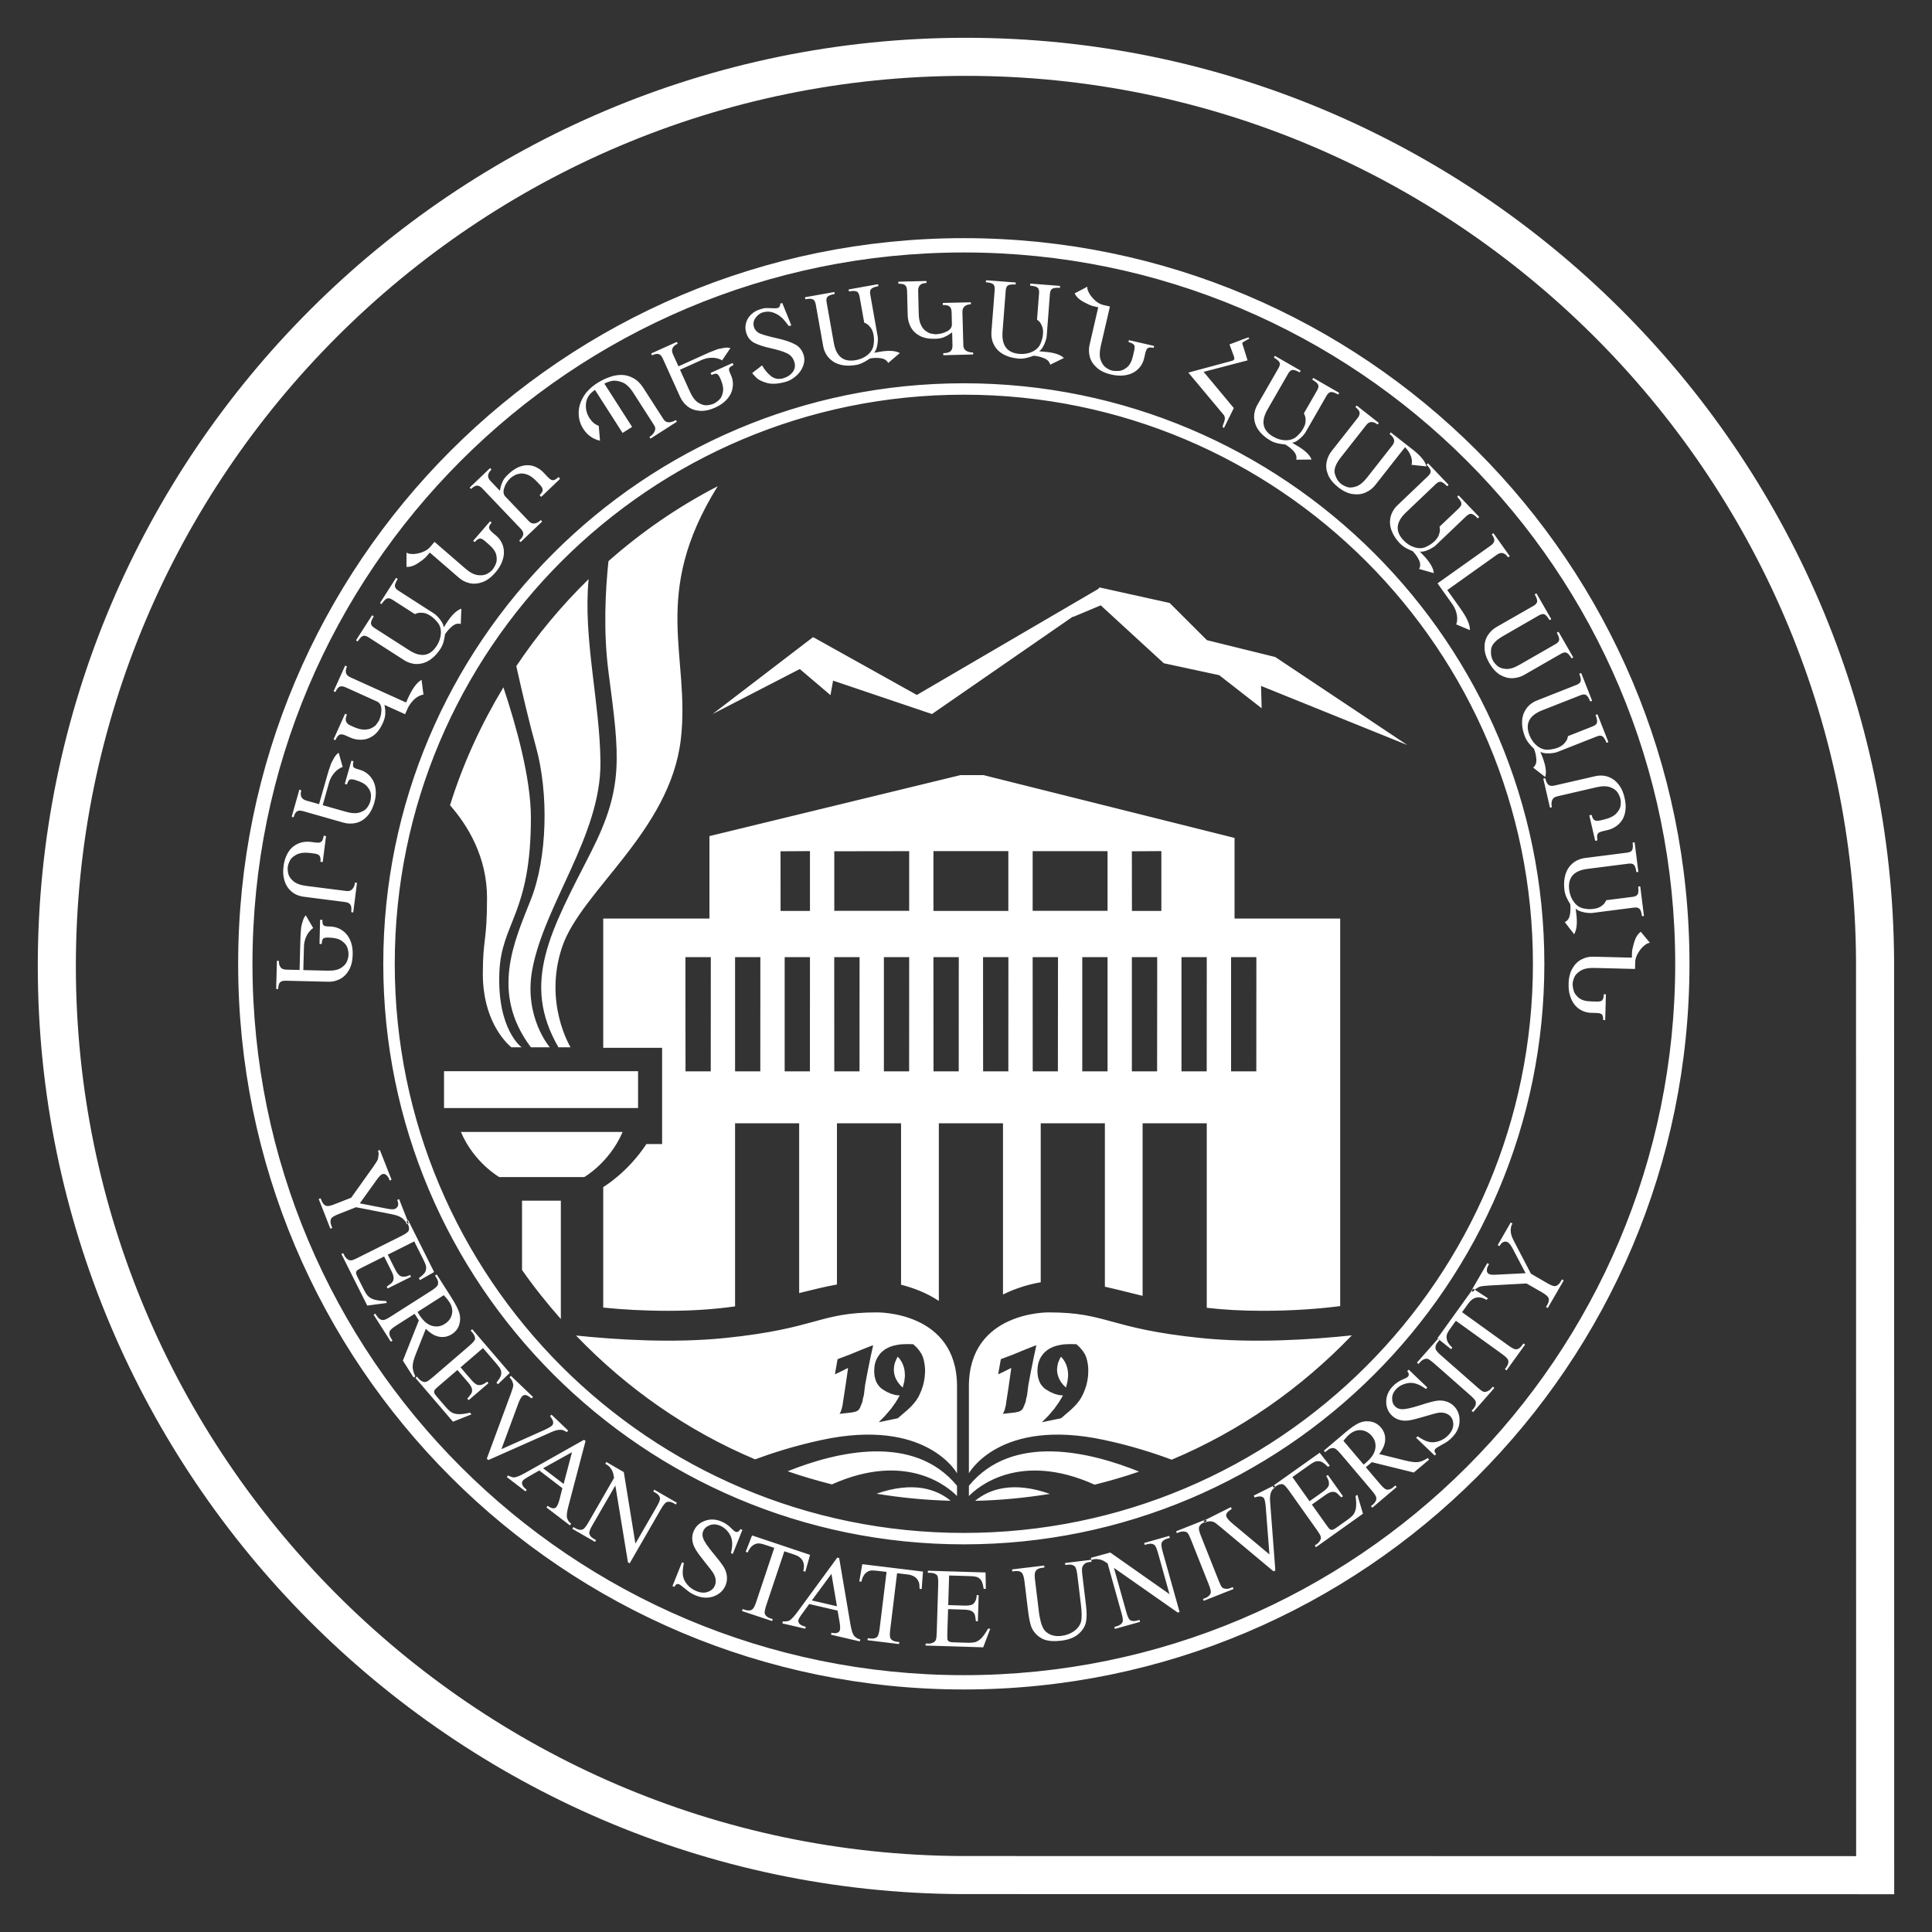 <svg width="34" height="34" viewBox="0 0 34 34" fill="none" xmlns="http://www.w3.org/2000/svg">
<rect x="0" y="0" width="34" height="34" fill="#333333" stroke="none"/>
<g id="Logo">
<path id="path76" d="M32.998 16.921C32.956 8.142 25.779 1 17 1C8.178 1 1 8.177 1 17C1 25.778 8.142 32.955 16.921 32.998L32.865 33H33V32.865L32.998 16.922V16.921Z" stroke="white" stroke-width="0.67"/>
<path id="path78" d="M29.732 16.962C29.732 9.908 24.015 4.191 16.962 4.191C9.909 4.191 4.191 9.908 4.191 16.962C4.191 24.015 9.909 29.732 16.962 29.732C24.015 29.732 29.732 24.015 29.732 16.962ZM29.481 16.962C29.481 23.876 23.876 29.48 16.962 29.48C10.048 29.48 4.443 23.876 4.443 16.962C4.443 10.047 10.048 4.443 16.962 4.443C23.876 4.443 29.481 10.047 29.481 16.962ZM28.914 16.123C28.926 16.121 28.931 16.118 28.93 16.113L28.866 15.602C28.863 15.598 28.858 15.597 28.849 15.598C28.836 15.6 28.829 15.603 28.83 15.608C28.837 15.667 28.835 15.709 28.822 15.735C28.809 15.761 28.78 15.777 28.734 15.783L28.267 15.842C28.264 15.853 28.255 15.869 28.241 15.889C28.228 15.909 28.205 15.93 28.172 15.952C28.139 15.974 28.096 15.988 28.041 15.995C28.013 15.999 27.985 16 27.956 15.999C27.927 15.997 27.898 15.993 27.868 15.987C27.802 15.974 27.747 15.938 27.701 15.877C27.654 15.816 27.626 15.745 27.615 15.661C27.588 15.444 27.695 15.321 27.937 15.291L28.659 15.199C28.706 15.193 28.738 15.201 28.757 15.222C28.776 15.246 28.789 15.286 28.796 15.342C28.797 15.347 28.805 15.349 28.817 15.347C28.827 15.346 28.833 15.343 28.832 15.339L28.767 14.828C28.765 14.824 28.76 14.823 28.749 14.824C28.736 14.826 28.731 14.829 28.732 14.832C28.739 14.891 28.736 14.933 28.724 14.958C28.712 14.984 28.682 14.999 28.635 15.005L27.89 15.1C27.863 15.103 27.837 15.11 27.812 15.118C27.786 15.127 27.761 15.137 27.737 15.15C27.688 15.177 27.647 15.215 27.612 15.261C27.577 15.308 27.552 15.366 27.538 15.435C27.523 15.504 27.521 15.581 27.532 15.666C27.538 15.712 27.552 15.759 27.575 15.807C27.599 15.854 27.617 15.888 27.633 15.909C27.641 15.975 27.639 16.039 27.627 16.101C27.615 16.164 27.586 16.205 27.538 16.228L27.702 16.441C27.748 16.365 27.761 16.245 27.74 16.078L27.729 15.989C27.751 16.011 27.781 16.028 27.821 16.041C27.86 16.053 27.897 16.061 27.932 16.065C27.953 16.067 27.969 16.068 27.983 16.068C27.995 16.069 28.007 16.068 28.017 16.067L28.757 15.972C28.805 15.966 28.838 15.975 28.856 15.998C28.875 16.02 28.888 16.06 28.895 16.118C28.896 16.122 28.902 16.125 28.914 16.123ZM28.548 14.43C28.577 14.384 28.596 14.328 28.605 14.262C28.614 14.196 28.609 14.122 28.59 14.041C28.572 13.96 28.544 13.892 28.507 13.836C28.469 13.781 28.428 13.738 28.379 13.708C28.331 13.678 28.282 13.66 28.23 13.652C28.178 13.645 28.125 13.648 28.072 13.66L27.358 13.824C27.311 13.836 27.275 13.831 27.25 13.811C27.226 13.79 27.207 13.753 27.195 13.699C27.192 13.695 27.187 13.695 27.176 13.697C27.164 13.7 27.159 13.703 27.16 13.707L27.276 14.209C27.276 14.213 27.282 14.214 27.293 14.211C27.305 14.208 27.311 14.204 27.31 14.2C27.3 14.156 27.302 14.117 27.315 14.083C27.328 14.048 27.357 14.025 27.402 14.015L28.092 13.855C28.195 13.831 28.277 13.831 28.338 13.854C28.4 13.877 28.443 13.909 28.468 13.948C28.492 13.987 28.509 14.024 28.517 14.06C28.524 14.091 28.525 14.129 28.52 14.175C28.515 14.22 28.489 14.267 28.444 14.316C28.398 14.364 28.325 14.4 28.223 14.424L28.162 14.438C28.114 14.449 28.08 14.447 28.058 14.432C28.037 14.418 28.021 14.388 28.011 14.344C28.009 14.34 28.001 14.34 27.986 14.344C27.975 14.346 27.97 14.349 27.97 14.353L28.072 14.793C28.074 14.797 28.081 14.797 28.095 14.794C28.107 14.791 28.113 14.787 28.113 14.784C28.11 14.769 28.107 14.755 28.107 14.741C28.106 14.727 28.106 14.715 28.106 14.706C28.11 14.685 28.119 14.668 28.133 14.657C28.148 14.645 28.172 14.636 28.205 14.628L28.29 14.608C28.343 14.596 28.392 14.574 28.437 14.544C28.482 14.513 28.519 14.475 28.548 14.43ZM28.29 13.067C28.3 13.063 28.305 13.059 28.303 13.054L28.114 12.574C28.111 12.571 28.106 12.571 28.097 12.574C28.085 12.58 28.079 12.584 28.081 12.589C28.103 12.645 28.111 12.686 28.105 12.715C28.099 12.742 28.075 12.765 28.031 12.782L27.593 12.955C27.593 12.966 27.588 12.983 27.58 13.006C27.572 13.029 27.554 13.055 27.528 13.084C27.501 13.114 27.463 13.139 27.413 13.159C27.386 13.169 27.359 13.177 27.33 13.182C27.302 13.188 27.273 13.192 27.242 13.193C27.176 13.198 27.113 13.175 27.053 13.128C26.993 13.08 26.948 13.018 26.917 12.94C26.837 12.737 26.911 12.591 27.138 12.501L27.815 12.235C27.858 12.217 27.892 12.217 27.916 12.233C27.94 12.251 27.962 12.287 27.983 12.339C27.985 12.344 27.992 12.344 28.004 12.339C28.014 12.335 28.018 12.331 28.017 12.328L27.828 11.848C27.825 11.845 27.819 11.846 27.809 11.849C27.798 11.854 27.793 11.858 27.794 11.861C27.816 11.916 27.824 11.958 27.818 11.985C27.812 12.013 27.787 12.036 27.743 12.053L27.044 12.329C27.02 12.338 26.996 12.35 26.974 12.365C26.951 12.379 26.929 12.396 26.909 12.414C26.869 12.453 26.838 12.499 26.815 12.553C26.793 12.607 26.783 12.669 26.786 12.739C26.789 12.81 26.805 12.885 26.837 12.965C26.854 13.008 26.88 13.05 26.914 13.091C26.948 13.131 26.976 13.159 26.995 13.176C27.02 13.238 27.034 13.3 27.037 13.364C27.041 13.426 27.022 13.475 26.981 13.508L27.193 13.674C27.22 13.59 27.202 13.47 27.141 13.313L27.108 13.23C27.135 13.245 27.169 13.255 27.21 13.257C27.251 13.26 27.289 13.258 27.323 13.253C27.344 13.25 27.36 13.246 27.373 13.244C27.386 13.241 27.397 13.238 27.406 13.234L28.101 12.96C28.146 12.942 28.179 12.942 28.203 12.96C28.226 12.978 28.249 13.013 28.27 13.067C28.272 13.071 28.279 13.072 28.29 13.067ZM27.673 11.58C27.683 11.574 27.687 11.568 27.683 11.563L27.427 11.117L27.397 11.136C27.427 11.188 27.441 11.228 27.439 11.257C27.437 11.286 27.416 11.312 27.375 11.335L26.739 11.7C26.648 11.753 26.569 11.777 26.503 11.772C26.436 11.767 26.386 11.749 26.353 11.72C26.32 11.691 26.294 11.662 26.278 11.633C26.244 11.574 26.232 11.505 26.241 11.426C26.25 11.347 26.319 11.269 26.449 11.195L27.084 10.829C27.125 10.806 27.158 10.8 27.184 10.813C27.21 10.828 27.238 10.86 27.266 10.909C27.269 10.912 27.276 10.912 27.288 10.905C27.296 10.901 27.3 10.896 27.298 10.893L27.041 10.446C27.038 10.443 27.032 10.444 27.023 10.45C27.012 10.456 27.008 10.46 27.01 10.464C27.04 10.514 27.053 10.554 27.052 10.583C27.05 10.611 27.029 10.637 26.988 10.661L26.333 11.036C26.271 11.072 26.221 11.121 26.181 11.183C26.142 11.246 26.123 11.319 26.125 11.402C26.127 11.486 26.155 11.575 26.209 11.669C26.265 11.765 26.328 11.834 26.4 11.877C26.472 11.918 26.544 11.938 26.619 11.935C26.693 11.932 26.761 11.913 26.823 11.877L27.471 11.505C27.513 11.481 27.546 11.475 27.572 11.489C27.599 11.502 27.625 11.533 27.653 11.581C27.657 11.586 27.663 11.585 27.673 11.58ZM26.556 9.799C26.566 9.792 26.569 9.787 26.566 9.783L26.285 9.388C26.282 9.384 26.276 9.385 26.267 9.392C26.256 9.399 26.253 9.405 26.256 9.409C26.287 9.452 26.301 9.489 26.297 9.517C26.293 9.545 26.272 9.574 26.233 9.602L25.298 10.266L25.557 10.63C25.589 10.674 25.611 10.72 25.625 10.767C25.639 10.814 25.645 10.857 25.644 10.895C25.643 10.934 25.637 10.965 25.626 10.988L25.867 11.089C25.873 10.999 25.818 10.873 25.701 10.709L25.47 10.384L26.345 9.761C26.383 9.734 26.418 9.726 26.45 9.735C26.483 9.745 26.511 9.767 26.536 9.803C26.54 9.807 26.547 9.806 26.556 9.799ZM26.021 9.111C26.029 9.104 26.032 9.098 26.028 9.094L25.672 8.721C25.669 8.719 25.664 8.721 25.657 8.727C25.647 8.737 25.644 8.743 25.648 8.747C25.689 8.79 25.712 8.826 25.717 8.854C25.722 8.883 25.708 8.912 25.674 8.945L25.333 9.269C25.337 9.28 25.339 9.298 25.34 9.322C25.341 9.346 25.335 9.377 25.322 9.414C25.308 9.451 25.282 9.489 25.243 9.527C25.222 9.546 25.2 9.563 25.176 9.58C25.152 9.595 25.126 9.609 25.098 9.623C25.038 9.651 24.972 9.655 24.898 9.633C24.825 9.612 24.759 9.571 24.701 9.51C24.55 9.352 24.564 9.189 24.741 9.02L25.267 8.519C25.302 8.486 25.332 8.473 25.36 8.479C25.389 8.487 25.423 8.512 25.463 8.553C25.466 8.556 25.474 8.553 25.483 8.545C25.49 8.537 25.492 8.532 25.49 8.529L25.134 8.156C25.131 8.154 25.125 8.157 25.117 8.164C25.108 8.173 25.105 8.178 25.108 8.181C25.149 8.223 25.172 8.259 25.177 8.287C25.181 8.314 25.167 8.345 25.133 8.377L24.589 8.896C24.57 8.914 24.553 8.934 24.537 8.956C24.522 8.978 24.508 9.002 24.496 9.026C24.473 9.077 24.462 9.132 24.461 9.19C24.461 9.248 24.475 9.31 24.505 9.374C24.533 9.438 24.578 9.502 24.636 9.563C24.669 9.597 24.708 9.626 24.755 9.651C24.802 9.675 24.838 9.691 24.862 9.7C24.908 9.748 24.945 9.8 24.972 9.857C24.999 9.915 25 9.966 24.974 10.013L25.233 10.086C25.226 9.998 25.165 9.893 25.049 9.772L24.987 9.707C25.018 9.711 25.053 9.707 25.092 9.694C25.131 9.681 25.165 9.666 25.195 9.647C25.213 9.636 25.227 9.628 25.238 9.62C25.249 9.613 25.258 9.606 25.265 9.598L25.805 9.083C25.84 9.05 25.872 9.037 25.9 9.045C25.928 9.052 25.962 9.077 26.002 9.119C26.006 9.122 26.012 9.12 26.021 9.111ZM24.841 8.18L25.103 8.208C25.084 8.123 25.007 8.027 24.871 7.919L24.475 7.609L24.455 7.638C24.499 7.672 24.524 7.705 24.533 7.738C24.541 7.769 24.53 7.804 24.501 7.841L24.056 8.407C23.991 8.49 23.926 8.541 23.863 8.562C23.799 8.582 23.747 8.585 23.705 8.57C23.664 8.555 23.629 8.538 23.603 8.517C23.549 8.475 23.512 8.415 23.491 8.339C23.47 8.262 23.505 8.164 23.598 8.047L24.043 7.481C24.071 7.445 24.102 7.426 24.136 7.427C24.169 7.427 24.203 7.44 24.237 7.467C24.243 7.47 24.249 7.466 24.255 7.458C24.263 7.449 24.264 7.443 24.261 7.44L23.88 7.14C23.876 7.138 23.87 7.14 23.863 7.149C23.855 7.159 23.853 7.165 23.858 7.168C23.899 7.201 23.923 7.232 23.927 7.26C23.932 7.289 23.919 7.322 23.889 7.36L23.431 7.943C23.387 7.999 23.359 8.063 23.345 8.136C23.332 8.209 23.341 8.283 23.374 8.36C23.407 8.437 23.467 8.509 23.553 8.577C23.639 8.644 23.724 8.684 23.807 8.695C23.891 8.707 23.966 8.698 24.035 8.666C24.103 8.635 24.16 8.592 24.204 8.534L24.641 7.978L24.727 7.87C24.738 7.881 24.755 7.901 24.776 7.929C24.798 7.957 24.817 7.994 24.833 8.038C24.849 8.084 24.852 8.131 24.841 8.18ZM23.56 6.929C23.566 6.919 23.567 6.913 23.562 6.91L23.115 6.653C23.111 6.652 23.107 6.655 23.102 6.663C23.095 6.675 23.095 6.682 23.099 6.685C23.151 6.715 23.183 6.742 23.196 6.768C23.209 6.794 23.203 6.827 23.18 6.868L22.946 7.275C22.953 7.285 22.96 7.301 22.967 7.324C22.975 7.346 22.978 7.378 22.976 7.417C22.974 7.457 22.959 7.5 22.931 7.547C22.918 7.572 22.901 7.594 22.883 7.617C22.864 7.639 22.843 7.66 22.82 7.681C22.771 7.725 22.708 7.747 22.631 7.748C22.555 7.748 22.48 7.727 22.407 7.685C22.219 7.577 22.185 7.417 22.307 7.205L22.67 6.574C22.693 6.534 22.719 6.512 22.748 6.51C22.778 6.509 22.817 6.523 22.867 6.551C22.872 6.553 22.877 6.549 22.883 6.537C22.889 6.529 22.889 6.523 22.886 6.521L22.439 6.264C22.435 6.263 22.431 6.268 22.425 6.277C22.419 6.287 22.418 6.293 22.422 6.295C22.472 6.324 22.504 6.352 22.517 6.377C22.53 6.402 22.524 6.436 22.5 6.477L22.126 7.128C22.113 7.151 22.102 7.175 22.093 7.201C22.085 7.226 22.078 7.252 22.074 7.28C22.066 7.335 22.071 7.39 22.087 7.446C22.103 7.503 22.134 7.557 22.18 7.61C22.227 7.664 22.287 7.712 22.361 7.755C22.401 7.778 22.448 7.795 22.5 7.805C22.551 7.815 22.591 7.821 22.616 7.821C22.674 7.854 22.724 7.894 22.767 7.941C22.808 7.989 22.824 8.037 22.812 8.09L23.081 8.087C23.05 8.004 22.962 7.921 22.815 7.837L22.738 7.792C22.769 7.789 22.801 7.775 22.835 7.751C22.868 7.727 22.897 7.703 22.921 7.677C22.935 7.661 22.945 7.649 22.954 7.638C22.962 7.628 22.969 7.619 22.974 7.61L23.346 6.962C23.37 6.921 23.396 6.9 23.426 6.899C23.455 6.898 23.494 6.912 23.545 6.941C23.549 6.943 23.554 6.939 23.56 6.929ZM21.892 6.011L21.985 5.959L21.971 5.937C21.915 5.955 21.855 5.978 21.789 6.004L21.637 6.061L21.713 6.266L21.72 6.293C21.722 6.299 21.723 6.305 21.723 6.31L21.722 6.323C21.716 6.331 21.706 6.338 21.689 6.348L20.913 6.557L21.539 7.306C21.543 7.312 21.548 7.322 21.552 7.338C21.557 7.354 21.557 7.37 21.553 7.385C21.549 7.405 21.546 7.418 21.544 7.423C21.542 7.43 21.538 7.439 21.532 7.453L21.515 7.506C21.513 7.513 21.516 7.518 21.523 7.521L21.541 7.53L21.713 7.181L21.182 6.544L21.955 6.342L21.878 6.094L21.868 6.068C21.862 6.051 21.861 6.04 21.864 6.033C21.869 6.025 21.878 6.018 21.892 6.011ZM20.298 6.122C20.302 6.122 20.305 6.116 20.308 6.105C20.311 6.094 20.31 6.088 20.306 6.087L19.872 5.987C19.868 5.987 19.864 5.991 19.862 6C19.86 6.013 19.86 6.021 19.866 6.022C19.889 6.027 19.908 6.034 19.922 6.043C19.937 6.05 19.948 6.059 19.956 6.068C19.97 6.086 19.972 6.118 19.961 6.165L19.937 6.269C19.916 6.361 19.881 6.425 19.833 6.465C19.785 6.504 19.737 6.525 19.69 6.528C19.643 6.531 19.603 6.529 19.569 6.521C19.539 6.515 19.504 6.498 19.465 6.471C19.426 6.445 19.395 6.401 19.371 6.338C19.348 6.276 19.348 6.193 19.371 6.092L19.533 5.394L19.412 5.366C19.365 5.355 19.318 5.329 19.272 5.288C19.226 5.246 19.19 5.202 19.165 5.155C19.139 5.108 19.13 5.071 19.136 5.045L18.912 5.163C18.941 5.222 18.99 5.27 19.059 5.308C19.096 5.328 19.127 5.344 19.153 5.356C19.179 5.368 19.203 5.377 19.224 5.384L19.327 5.408L19.174 6.071C19.159 6.139 19.16 6.21 19.179 6.28C19.198 6.351 19.239 6.414 19.302 6.47C19.364 6.527 19.448 6.567 19.555 6.591C19.635 6.61 19.71 6.615 19.779 6.607C19.848 6.598 19.906 6.58 19.954 6.552C20.002 6.524 20.041 6.488 20.072 6.445C20.102 6.402 20.123 6.356 20.135 6.305L20.156 6.212C20.164 6.179 20.173 6.156 20.184 6.142C20.195 6.127 20.208 6.119 20.224 6.117C20.244 6.113 20.269 6.115 20.298 6.122ZM18.375 6.19L18.287 6.182C18.312 6.165 18.335 6.139 18.355 6.103C18.376 6.067 18.391 6.033 18.401 5.999C18.408 5.979 18.411 5.963 18.415 5.95C18.417 5.937 18.419 5.926 18.42 5.917L18.477 5.171C18.48 5.123 18.495 5.093 18.521 5.08C18.547 5.067 18.589 5.062 18.647 5.066C18.651 5.066 18.655 5.061 18.656 5.049C18.656 5.037 18.654 5.031 18.649 5.031L18.135 4.991C18.131 4.992 18.129 4.997 18.128 5.006C18.127 5.021 18.129 5.027 18.134 5.028C18.194 5.032 18.235 5.043 18.257 5.061C18.28 5.078 18.29 5.11 18.286 5.157L18.25 5.626C18.261 5.632 18.273 5.643 18.291 5.661C18.308 5.678 18.324 5.705 18.338 5.741C18.354 5.778 18.359 5.824 18.355 5.877C18.353 5.906 18.348 5.933 18.341 5.961C18.334 5.99 18.324 6.018 18.312 6.046C18.287 6.107 18.239 6.154 18.171 6.188C18.102 6.221 18.026 6.235 17.942 6.228C17.725 6.211 17.625 6.082 17.643 5.838L17.699 5.112C17.703 5.065 17.717 5.035 17.742 5.021C17.768 5.008 17.81 5.003 17.867 5.007C17.872 5.007 17.875 5.001 17.876 4.988C17.877 4.977 17.875 4.972 17.871 4.971L17.358 4.932C17.353 4.934 17.351 4.939 17.35 4.95C17.349 4.962 17.351 4.968 17.355 4.968C17.413 4.972 17.454 4.983 17.477 5.001C17.499 5.018 17.508 5.05 17.505 5.098L17.447 5.847C17.446 5.873 17.446 5.9 17.449 5.926C17.453 5.953 17.458 5.98 17.466 6.006C17.483 6.059 17.511 6.107 17.549 6.151C17.588 6.195 17.64 6.23 17.705 6.258C17.769 6.287 17.845 6.304 17.93 6.311C17.976 6.315 18.025 6.309 18.076 6.296C18.128 6.283 18.165 6.271 18.189 6.26C18.255 6.266 18.317 6.28 18.376 6.305C18.434 6.329 18.469 6.366 18.482 6.418L18.723 6.3C18.659 6.239 18.543 6.202 18.375 6.19ZM17.122 6.238C17.126 6.238 17.128 6.232 17.127 6.221C17.127 6.208 17.124 6.202 17.119 6.202C17.074 6.203 17.035 6.193 17.003 6.173C16.97 6.153 16.954 6.12 16.953 6.074L16.937 5.493C16.936 5.446 16.95 5.412 16.976 5.39C17.003 5.368 17.039 5.356 17.082 5.355C17.085 5.354 17.087 5.347 17.087 5.334C17.087 5.33 17.087 5.327 17.085 5.325C17.084 5.322 17.083 5.321 17.083 5.32L16.596 5.331C16.592 5.332 16.59 5.337 16.59 5.348C16.59 5.361 16.592 5.368 16.597 5.368C16.649 5.366 16.687 5.375 16.71 5.393C16.733 5.41 16.745 5.446 16.747 5.497L16.752 5.704C16.753 5.76 16.724 5.803 16.663 5.833C16.603 5.864 16.536 5.88 16.462 5.883L16.375 5.869C16.352 5.863 16.324 5.848 16.292 5.825C16.259 5.803 16.231 5.767 16.207 5.718C16.194 5.691 16.185 5.661 16.179 5.631C16.173 5.6 16.169 5.563 16.168 5.521L16.158 5.116C16.156 5.029 16.203 4.983 16.3 4.981C16.304 4.979 16.306 4.973 16.305 4.961C16.305 4.955 16.305 4.951 16.304 4.949C16.302 4.946 16.301 4.945 16.301 4.945L15.814 4.957C15.81 4.959 15.808 4.964 15.808 4.975C15.808 4.988 15.81 4.994 15.814 4.993C15.869 4.992 15.907 5.001 15.929 5.019C15.95 5.037 15.962 5.071 15.963 5.121L15.974 5.552C15.976 5.623 15.994 5.692 16.028 5.756C16.062 5.82 16.114 5.871 16.185 5.91C16.256 5.947 16.345 5.965 16.454 5.962C16.516 5.961 16.567 5.952 16.609 5.935C16.651 5.918 16.685 5.899 16.712 5.88L16.756 5.849L16.762 6.079C16.763 6.128 16.751 6.163 16.726 6.183C16.702 6.203 16.661 6.214 16.605 6.215C16.601 6.216 16.598 6.222 16.598 6.233C16.598 6.245 16.602 6.251 16.606 6.251L17.122 6.238ZM15.835 6.213C15.758 6.17 15.636 6.163 15.47 6.193L15.383 6.208C15.403 6.185 15.419 6.154 15.43 6.114C15.441 6.074 15.447 6.037 15.448 6.001C15.449 5.981 15.449 5.965 15.449 5.951C15.448 5.938 15.447 5.927 15.445 5.917L15.315 5.182C15.306 5.134 15.313 5.101 15.335 5.082C15.356 5.063 15.396 5.048 15.453 5.037C15.457 5.036 15.459 5.03 15.457 5.018C15.455 5.007 15.451 5.002 15.447 5.002L14.939 5.093C14.935 5.095 14.934 5.1 14.935 5.109C14.938 5.123 14.941 5.129 14.947 5.128C15.005 5.117 15.048 5.118 15.075 5.129C15.101 5.141 15.118 5.169 15.126 5.215L15.209 5.678C15.22 5.681 15.236 5.689 15.257 5.702C15.277 5.714 15.299 5.737 15.323 5.768C15.347 5.8 15.364 5.842 15.373 5.896C15.378 5.924 15.381 5.952 15.381 5.981C15.381 6.01 15.378 6.04 15.373 6.07C15.364 6.136 15.33 6.193 15.272 6.243C15.213 6.292 15.143 6.324 15.06 6.338C14.846 6.377 14.717 6.276 14.674 6.036L14.547 5.319C14.538 5.273 14.545 5.24 14.565 5.22C14.588 5.2 14.627 5.185 14.683 5.175C14.688 5.174 14.689 5.167 14.687 5.154C14.685 5.144 14.682 5.139 14.678 5.14L14.171 5.23C14.167 5.232 14.167 5.238 14.168 5.248C14.17 5.26 14.174 5.266 14.177 5.266C14.235 5.255 14.277 5.255 14.303 5.267C14.329 5.278 14.346 5.307 14.355 5.353L14.487 6.093C14.491 6.119 14.499 6.145 14.508 6.17C14.518 6.195 14.53 6.219 14.544 6.243C14.574 6.29 14.613 6.329 14.661 6.362C14.71 6.395 14.768 6.416 14.838 6.428C14.908 6.439 14.985 6.437 15.07 6.422C15.115 6.414 15.162 6.396 15.208 6.371C15.255 6.346 15.287 6.324 15.308 6.309C15.373 6.297 15.437 6.295 15.499 6.304C15.562 6.313 15.606 6.341 15.631 6.388L15.835 6.213ZM14.089 6.527C14.118 6.483 14.138 6.438 14.148 6.391C14.159 6.343 14.157 6.299 14.146 6.258C14.12 6.168 14.07 6.102 13.993 6.061C13.917 6.019 13.812 5.984 13.677 5.954C13.543 5.924 13.444 5.897 13.384 5.873C13.323 5.85 13.284 5.808 13.267 5.751C13.252 5.694 13.261 5.641 13.297 5.593C13.333 5.543 13.376 5.512 13.425 5.497C13.486 5.48 13.543 5.48 13.596 5.497C13.649 5.514 13.694 5.538 13.732 5.569C13.754 5.587 13.772 5.603 13.786 5.618C13.799 5.633 13.814 5.65 13.829 5.669L13.882 5.738L13.926 5.726L13.767 5.333L13.744 5.339L13.73 5.343C13.733 5.357 13.73 5.373 13.723 5.389C13.716 5.404 13.703 5.415 13.686 5.42C13.666 5.426 13.633 5.427 13.588 5.424C13.541 5.422 13.506 5.421 13.482 5.422C13.465 5.422 13.45 5.423 13.435 5.427C13.421 5.43 13.406 5.435 13.389 5.44C13.32 5.459 13.263 5.491 13.218 5.535C13.173 5.579 13.143 5.629 13.129 5.685C13.114 5.741 13.115 5.795 13.13 5.848C13.154 5.933 13.201 5.994 13.269 6.031C13.338 6.067 13.435 6.1 13.563 6.128C13.69 6.157 13.786 6.186 13.851 6.218C13.916 6.249 13.96 6.302 13.981 6.376C13.999 6.441 13.988 6.498 13.949 6.55C13.909 6.601 13.854 6.637 13.784 6.657C13.7 6.681 13.627 6.667 13.565 6.616C13.503 6.565 13.451 6.503 13.412 6.43L13.238 6.564C13.249 6.584 13.275 6.612 13.314 6.65C13.353 6.688 13.417 6.717 13.503 6.741C13.59 6.763 13.697 6.756 13.825 6.72C13.879 6.705 13.929 6.68 13.976 6.644C14.022 6.609 14.06 6.57 14.089 6.527ZM12.845 6.464C12.857 6.451 12.876 6.438 12.905 6.426C12.907 6.423 12.907 6.417 12.902 6.406C12.896 6.394 12.892 6.388 12.888 6.39L12.509 6.561C12.506 6.564 12.507 6.569 12.51 6.578C12.517 6.593 12.523 6.598 12.527 6.597C12.548 6.587 12.566 6.581 12.582 6.578C12.596 6.576 12.608 6.576 12.618 6.58C12.636 6.588 12.655 6.614 12.675 6.658L12.678 6.664C12.719 6.755 12.734 6.832 12.723 6.895C12.712 6.958 12.69 7.005 12.657 7.035C12.625 7.066 12.592 7.089 12.56 7.104C12.526 7.119 12.486 7.128 12.441 7.132C12.395 7.136 12.344 7.121 12.289 7.087C12.234 7.053 12.184 6.987 12.141 6.891L11.967 6.507L12.341 6.338C12.39 6.316 12.439 6.303 12.488 6.298C12.537 6.294 12.581 6.297 12.62 6.306C12.659 6.316 12.689 6.328 12.707 6.343L12.854 6.126C12.819 6.116 12.781 6.114 12.738 6.123C12.695 6.13 12.667 6.136 12.653 6.139C12.629 6.145 12.606 6.152 12.583 6.163C12.582 6.163 12.553 6.175 12.497 6.196C12.486 6.2 12.47 6.207 12.449 6.217L11.94 6.447L11.842 6.232C11.823 6.19 11.822 6.153 11.838 6.124C11.853 6.093 11.881 6.07 11.92 6.052C11.925 6.049 11.925 6.042 11.92 6.032C11.915 6.021 11.911 6.017 11.907 6.019L11.465 6.218C11.461 6.221 11.461 6.227 11.466 6.237C11.47 6.249 11.475 6.253 11.48 6.251C11.528 6.229 11.567 6.223 11.594 6.232C11.621 6.24 11.645 6.267 11.665 6.312L11.97 6.987C12 7.052 12.043 7.107 12.101 7.153C12.16 7.198 12.23 7.224 12.314 7.23C12.397 7.236 12.489 7.217 12.589 7.172C12.664 7.137 12.726 7.096 12.773 7.048C12.82 7.001 12.854 6.95 12.873 6.899C12.892 6.846 12.9 6.795 12.898 6.746C12.897 6.72 12.893 6.695 12.888 6.671C12.882 6.647 12.874 6.624 12.864 6.602L12.853 6.578C12.839 6.548 12.831 6.523 12.829 6.506C12.828 6.488 12.834 6.475 12.845 6.464ZM11.678 7.38L11.325 6.832C11.273 6.75 11.213 6.69 11.144 6.654C11.076 6.616 11.005 6.598 10.933 6.598C10.861 6.598 10.789 6.612 10.717 6.64C10.679 6.653 10.644 6.668 10.61 6.685C10.576 6.702 10.541 6.722 10.506 6.744C10.396 6.816 10.313 6.899 10.26 6.994C10.206 7.09 10.18 7.186 10.184 7.283C10.186 7.379 10.213 7.467 10.265 7.547C10.335 7.657 10.433 7.727 10.559 7.756L10.537 7.493C10.474 7.473 10.42 7.428 10.374 7.358C10.322 7.276 10.302 7.187 10.313 7.093C10.325 6.999 10.378 6.922 10.471 6.862L10.956 7.619L11.124 7.513L10.636 6.752C10.667 6.733 10.71 6.717 10.764 6.704C10.819 6.693 10.881 6.701 10.95 6.728C11.02 6.755 11.084 6.817 11.145 6.912L11.514 7.487C11.536 7.521 11.537 7.556 11.52 7.592C11.503 7.629 11.474 7.66 11.434 7.686C11.429 7.69 11.43 7.696 11.437 7.706C11.443 7.716 11.448 7.719 11.451 7.717L11.908 7.424C11.912 7.422 11.91 7.415 11.903 7.405C11.898 7.396 11.893 7.392 11.889 7.394C11.87 7.407 11.849 7.416 11.829 7.422C11.808 7.428 11.789 7.432 11.769 7.432C11.729 7.431 11.699 7.413 11.678 7.38ZM9.528 8.741L9.854 8.429C9.856 8.425 9.853 8.419 9.844 8.409C9.835 8.4 9.829 8.396 9.825 8.399C9.815 8.409 9.803 8.418 9.791 8.426C9.78 8.433 9.77 8.44 9.762 8.444C9.742 8.452 9.723 8.453 9.706 8.446C9.688 8.439 9.668 8.423 9.644 8.399L9.571 8.322C9.55 8.3 9.529 8.281 9.508 8.265C9.486 8.25 9.464 8.236 9.44 8.224C9.392 8.2 9.341 8.187 9.287 8.187C9.234 8.186 9.178 8.198 9.118 8.224C9.06 8.251 8.999 8.293 8.937 8.353C8.895 8.392 8.865 8.432 8.846 8.472C8.828 8.512 8.815 8.548 8.808 8.581L8.798 8.633C8.798 8.633 8.796 8.633 8.795 8.633C8.793 8.633 8.792 8.633 8.792 8.632L8.631 8.463C8.599 8.43 8.586 8.396 8.59 8.363C8.595 8.33 8.613 8.299 8.645 8.268C8.648 8.263 8.646 8.257 8.639 8.249C8.63 8.241 8.625 8.238 8.621 8.241L8.27 8.576C8.267 8.58 8.269 8.586 8.277 8.594C8.285 8.603 8.291 8.605 8.295 8.601C8.334 8.565 8.368 8.546 8.396 8.546C8.425 8.545 8.456 8.562 8.49 8.598L9.165 9.306C9.198 9.341 9.213 9.375 9.208 9.406C9.204 9.437 9.181 9.472 9.14 9.511C9.139 9.515 9.141 9.52 9.149 9.528C9.157 9.537 9.162 9.54 9.165 9.537L9.538 9.181C9.541 9.178 9.538 9.173 9.531 9.165C9.522 9.156 9.516 9.153 9.512 9.157C9.481 9.187 9.446 9.206 9.409 9.212C9.372 9.218 9.338 9.205 9.306 9.171L8.893 8.738C8.859 8.703 8.852 8.652 8.873 8.587C8.893 8.522 8.931 8.463 8.987 8.41C8.998 8.402 9.012 8.393 9.029 8.381C9.046 8.37 9.057 8.365 9.061 8.362C9.081 8.35 9.111 8.341 9.15 8.335C9.189 8.328 9.233 8.335 9.284 8.354C9.335 8.374 9.388 8.413 9.444 8.471L9.503 8.533C9.537 8.568 9.552 8.599 9.55 8.625C9.549 8.651 9.531 8.679 9.499 8.711C9.497 8.714 9.501 8.721 9.511 8.732C9.519 8.74 9.525 8.744 9.528 8.741ZM8.407 10.121C8.341 10.112 8.268 10.074 8.189 10.005L7.647 9.536L7.567 9.629C7.535 9.666 7.49 9.695 7.432 9.717C7.374 9.739 7.318 9.749 7.265 9.75C7.211 9.75 7.174 9.741 7.154 9.724L7.153 9.976C7.219 9.979 7.285 9.958 7.35 9.915C7.385 9.891 7.414 9.871 7.437 9.854C7.459 9.836 7.478 9.82 7.494 9.804L7.564 9.724L8.078 10.169C8.132 10.216 8.194 10.247 8.265 10.263C8.337 10.279 8.412 10.273 8.49 10.245C8.569 10.216 8.645 10.16 8.716 10.078C8.771 10.015 8.81 9.951 8.835 9.886C8.86 9.822 8.871 9.761 8.868 9.706C8.866 9.65 8.853 9.599 8.829 9.551C8.805 9.504 8.774 9.464 8.735 9.43L8.662 9.368C8.637 9.346 8.621 9.326 8.614 9.31C8.606 9.294 8.605 9.278 8.61 9.263C8.616 9.244 8.63 9.223 8.649 9.2C8.65 9.197 8.648 9.191 8.639 9.184C8.63 9.177 8.625 9.174 8.622 9.177L8.33 9.514C8.328 9.518 8.331 9.523 8.337 9.528C8.348 9.537 8.355 9.54 8.358 9.536C8.374 9.518 8.389 9.504 8.403 9.495C8.417 9.486 8.43 9.48 8.441 9.478C8.464 9.473 8.493 9.487 8.53 9.518L8.61 9.588C8.681 9.65 8.722 9.711 8.735 9.772C8.747 9.833 8.743 9.885 8.724 9.928C8.705 9.971 8.684 10.006 8.661 10.032C8.641 10.055 8.61 10.078 8.569 10.1C8.527 10.122 8.473 10.13 8.407 10.121ZM6.949 10.311C6.95 10.281 6.966 10.242 6.997 10.194C6.999 10.19 6.996 10.184 6.986 10.178C6.976 10.171 6.97 10.17 6.967 10.174L6.689 10.609C6.688 10.613 6.691 10.617 6.698 10.622C6.71 10.63 6.717 10.631 6.719 10.626C6.752 10.576 6.781 10.545 6.808 10.534C6.834 10.522 6.867 10.529 6.906 10.554L7.302 10.808C7.312 10.802 7.328 10.796 7.352 10.789C7.375 10.782 7.406 10.781 7.445 10.785C7.485 10.789 7.527 10.806 7.573 10.835C7.597 10.85 7.619 10.868 7.64 10.888C7.661 10.908 7.682 10.929 7.701 10.954C7.743 11.004 7.762 11.068 7.759 11.145C7.755 11.221 7.731 11.295 7.685 11.366C7.568 11.549 7.406 11.575 7.201 11.443L6.588 11.05C6.549 11.025 6.529 10.998 6.528 10.969C6.529 10.939 6.544 10.9 6.575 10.852C6.577 10.848 6.573 10.842 6.562 10.835C6.553 10.829 6.548 10.828 6.546 10.831L6.267 11.265C6.267 11.269 6.27 11.274 6.279 11.28C6.29 11.286 6.296 11.288 6.298 11.284C6.33 11.235 6.358 11.204 6.384 11.193C6.41 11.182 6.443 11.189 6.483 11.214L7.115 11.62C7.137 11.634 7.162 11.646 7.186 11.656C7.211 11.666 7.238 11.673 7.265 11.679C7.319 11.69 7.374 11.687 7.431 11.674C7.488 11.661 7.544 11.632 7.6 11.588C7.656 11.545 7.706 11.487 7.753 11.415C7.778 11.376 7.797 11.331 7.81 11.279C7.823 11.228 7.83 11.189 7.831 11.163C7.867 11.108 7.91 11.06 7.959 11.02C8.008 10.979 8.058 10.967 8.109 10.981L8.119 10.712C8.035 10.739 7.948 10.824 7.857 10.966L7.809 11.041C7.806 11.01 7.794 10.977 7.772 10.942C7.75 10.907 7.726 10.877 7.701 10.852C7.687 10.837 7.675 10.826 7.665 10.817C7.655 10.809 7.646 10.802 7.638 10.797L7.009 10.393C6.969 10.367 6.949 10.34 6.949 10.311ZM6.165 11.919C6.085 11.883 6.065 11.821 6.105 11.733C6.105 11.729 6.1 11.724 6.089 11.719C6.084 11.717 6.08 11.715 6.078 11.715C6.075 11.715 6.073 11.716 6.073 11.716L5.873 12.159C5.872 12.164 5.875 12.168 5.886 12.173C5.897 12.178 5.903 12.178 5.905 12.174C5.927 12.125 5.952 12.095 5.978 12.084C6.005 12.072 6.04 12.077 6.085 12.097L6.634 12.345C6.684 12.368 6.71 12.413 6.712 12.481C6.714 12.549 6.699 12.616 6.669 12.683L6.619 12.755C6.603 12.773 6.578 12.792 6.544 12.811C6.509 12.83 6.464 12.84 6.409 12.84C6.379 12.84 6.349 12.835 6.318 12.827C6.288 12.819 6.253 12.806 6.215 12.789L6.164 12.766C6.084 12.73 6.064 12.668 6.104 12.58C6.105 12.575 6.099 12.57 6.087 12.566C6.084 12.564 6.081 12.563 6.079 12.563C6.075 12.563 6.074 12.563 6.072 12.563L5.872 13.007C5.87 13.011 5.874 13.015 5.884 13.019C5.896 13.025 5.902 13.026 5.904 13.022C5.927 12.972 5.951 12.941 5.977 12.929C6.002 12.918 6.038 12.923 6.084 12.944L6.159 12.978C6.224 13.007 6.293 13.021 6.366 13.018C6.438 13.015 6.508 12.991 6.572 12.944C6.637 12.898 6.692 12.824 6.737 12.725C6.762 12.669 6.776 12.619 6.78 12.574C6.782 12.529 6.781 12.49 6.775 12.457L6.766 12.405L7.129 12.569L7.173 12.47C7.19 12.432 7.212 12.398 7.236 12.367C7.266 12.331 7.29 12.305 7.312 12.288C7.337 12.269 7.362 12.254 7.387 12.243C7.412 12.232 7.434 12.225 7.452 12.225L7.419 11.965C7.339 12.005 7.257 12.116 7.175 12.297L7.146 12.363L6.165 11.919ZM5.882 13.333C5.86 13.371 5.846 13.396 5.84 13.409C5.829 13.431 5.82 13.453 5.813 13.477C5.813 13.479 5.803 13.508 5.783 13.565C5.78 13.576 5.774 13.593 5.768 13.615L5.615 14.152L5.388 14.088C5.344 14.075 5.315 14.053 5.302 14.022C5.289 13.99 5.289 13.954 5.301 13.912C5.301 13.907 5.296 13.902 5.285 13.899C5.275 13.896 5.268 13.897 5.267 13.901L5.135 14.367C5.133 14.372 5.138 14.377 5.149 14.38C5.161 14.383 5.168 14.382 5.169 14.377C5.183 14.326 5.203 14.292 5.228 14.278C5.252 14.262 5.288 14.262 5.335 14.275L6.048 14.478C6.116 14.497 6.186 14.499 6.258 14.484C6.331 14.468 6.396 14.432 6.455 14.371C6.513 14.312 6.557 14.229 6.588 14.124C6.61 14.044 6.618 13.972 6.612 13.904C6.606 13.837 6.59 13.78 6.562 13.731C6.535 13.683 6.501 13.643 6.463 13.614C6.442 13.597 6.42 13.584 6.398 13.572C6.376 13.562 6.353 13.553 6.33 13.546L6.305 13.539C6.272 13.53 6.249 13.521 6.234 13.511C6.22 13.501 6.213 13.488 6.212 13.472C6.21 13.455 6.213 13.431 6.221 13.402C6.221 13.398 6.216 13.394 6.204 13.391C6.191 13.387 6.184 13.387 6.183 13.391L6.069 13.791C6.07 13.795 6.074 13.798 6.084 13.801C6.099 13.805 6.107 13.805 6.108 13.8C6.115 13.777 6.122 13.76 6.13 13.747C6.137 13.734 6.146 13.725 6.154 13.72C6.172 13.711 6.205 13.713 6.251 13.726L6.257 13.729C6.353 13.756 6.422 13.794 6.463 13.843C6.504 13.892 6.525 13.938 6.528 13.983C6.53 14.028 6.526 14.068 6.517 14.102C6.507 14.137 6.489 14.174 6.462 14.212C6.436 14.249 6.391 14.279 6.33 14.298C6.267 14.318 6.186 14.314 6.085 14.285L5.679 14.17L5.79 13.776C5.806 13.723 5.827 13.678 5.855 13.638C5.883 13.598 5.914 13.566 5.947 13.542C5.98 13.518 6.007 13.503 6.031 13.498L5.96 13.247C5.929 13.267 5.904 13.296 5.882 13.333ZM5.164 14.895C5.121 14.927 5.084 14.973 5.053 15.032C5.022 15.091 5 15.162 4.99 15.245C4.979 15.327 4.982 15.4 4.998 15.465C5.013 15.53 5.038 15.585 5.073 15.63C5.108 15.674 5.148 15.709 5.194 15.734C5.241 15.759 5.291 15.774 5.345 15.781L6.071 15.874C6.12 15.88 6.152 15.896 6.168 15.924C6.184 15.951 6.188 15.993 6.181 16.048C6.183 16.052 6.188 16.055 6.198 16.056C6.21 16.058 6.217 16.057 6.217 16.053L6.282 15.541C6.283 15.537 6.277 15.535 6.266 15.533C6.253 15.531 6.247 15.534 6.246 15.539C6.241 15.582 6.226 15.619 6.201 15.646C6.177 15.675 6.141 15.686 6.096 15.68L5.394 15.591C5.289 15.578 5.212 15.549 5.162 15.507C5.112 15.463 5.083 15.42 5.073 15.374C5.063 15.329 5.06 15.288 5.065 15.252C5.069 15.221 5.082 15.184 5.103 15.143C5.123 15.102 5.164 15.067 5.223 15.037C5.282 15.008 5.364 14.999 5.467 15.012L5.53 15.021C5.578 15.026 5.61 15.04 5.624 15.062C5.64 15.083 5.644 15.116 5.639 15.161C5.639 15.165 5.647 15.168 5.662 15.17C5.673 15.171 5.68 15.17 5.68 15.166L5.737 14.718C5.736 14.714 5.729 14.711 5.716 14.709C5.703 14.707 5.696 14.709 5.695 14.712C5.694 14.727 5.69 14.742 5.686 14.755C5.682 14.768 5.678 14.779 5.674 14.788C5.664 14.806 5.65 14.819 5.632 14.824C5.615 14.831 5.588 14.831 5.555 14.827L5.468 14.816C5.415 14.81 5.361 14.812 5.308 14.825C5.255 14.839 5.208 14.862 5.164 14.895ZM5.036 17.064C4.99 17.063 4.957 17.049 4.937 17.022C4.917 16.995 4.907 16.96 4.909 16.916C4.907 16.91 4.902 16.907 4.89 16.907C4.879 16.907 4.873 16.909 4.873 16.914L4.86 17.398C4.861 17.403 4.866 17.406 4.878 17.406C4.89 17.407 4.896 17.404 4.896 17.399C4.898 17.346 4.908 17.309 4.928 17.288C4.948 17.267 4.983 17.258 5.031 17.259L5.772 17.277C5.843 17.28 5.912 17.265 5.978 17.232C6.044 17.199 6.098 17.146 6.14 17.074C6.182 17.002 6.204 16.91 6.207 16.801C6.209 16.718 6.199 16.645 6.177 16.582C6.154 16.518 6.124 16.466 6.085 16.426C6.046 16.386 6.004 16.357 5.959 16.337C5.935 16.328 5.911 16.319 5.886 16.314C5.862 16.309 5.838 16.306 5.814 16.305L5.788 16.305C5.754 16.304 5.729 16.3 5.712 16.295C5.696 16.288 5.686 16.277 5.682 16.263C5.675 16.247 5.673 16.223 5.673 16.192C5.672 16.189 5.666 16.186 5.654 16.186C5.64 16.185 5.634 16.187 5.633 16.192L5.623 16.607C5.624 16.611 5.629 16.613 5.639 16.613C5.655 16.614 5.662 16.611 5.663 16.607C5.663 16.583 5.666 16.564 5.67 16.55C5.674 16.536 5.68 16.525 5.687 16.518C5.702 16.504 5.734 16.498 5.783 16.5H5.789C5.889 16.503 5.965 16.522 6.017 16.56C6.068 16.597 6.101 16.637 6.114 16.68C6.128 16.723 6.134 16.762 6.133 16.797C6.133 16.835 6.124 16.874 6.107 16.917C6.091 16.96 6.055 16.999 6.001 17.034C5.946 17.069 5.866 17.085 5.76 17.082L5.338 17.072L5.349 16.662C5.35 16.608 5.36 16.558 5.377 16.512C5.395 16.466 5.416 16.428 5.442 16.397C5.468 16.365 5.491 16.344 5.512 16.333L5.381 16.108C5.357 16.134 5.339 16.169 5.328 16.211C5.315 16.252 5.308 16.28 5.305 16.294C5.3 16.318 5.297 16.343 5.296 16.367C5.296 16.369 5.294 16.4 5.289 16.459C5.288 16.471 5.288 16.489 5.287 16.512L5.272 17.07L5.036 17.064ZM5.642 21.088L5.609 21.101L5.814 21.623L5.847 21.61L5.832 21.57C5.812 21.521 5.811 21.48 5.827 21.447C5.839 21.422 5.882 21.396 5.958 21.366L6.266 21.245L6.847 21.359C6.922 21.373 6.976 21.387 7.011 21.401C7.047 21.416 7.077 21.435 7.102 21.459C7.127 21.484 7.143 21.504 7.149 21.52L7.158 21.544L7.175 21.537L7.174 21.536L7.154 21.494L7.174 21.485L7.024 21.103L6.991 21.116C7.003 21.147 7.009 21.174 7.008 21.193C7.007 21.214 7.001 21.231 6.99 21.244C6.98 21.258 6.967 21.268 6.951 21.275C6.923 21.285 6.874 21.284 6.804 21.269L6.332 21.177L6.627 20.766C6.669 20.707 6.701 20.674 6.723 20.665C6.75 20.654 6.775 20.658 6.797 20.677C6.819 20.696 6.836 20.719 6.847 20.747L6.857 20.775L6.891 20.762L6.685 20.238L6.652 20.25C6.661 20.272 6.664 20.291 6.664 20.307C6.659 20.36 6.653 20.396 6.644 20.416C6.632 20.439 6.605 20.48 6.563 20.541L6.18 21.078L5.889 21.192C5.856 21.206 5.827 21.214 5.803 21.22C5.779 21.225 5.761 21.226 5.749 21.223C5.71 21.214 5.68 21.183 5.66 21.131L5.642 21.088ZM7.192 21.53L7.175 21.537C7.199 21.585 7.205 21.625 7.192 21.658C7.183 21.682 7.141 21.712 7.066 21.75L6.3 22.133C6.243 22.163 6.203 22.178 6.181 22.18C6.158 22.183 6.139 22.177 6.121 22.164C6.095 22.146 6.075 22.123 6.061 22.095L6.04 22.053L6.008 22.069L6.463 22.976L6.809 22.93L6.792 22.895C6.7 22.894 6.627 22.884 6.575 22.867C6.532 22.852 6.499 22.831 6.475 22.807C6.451 22.782 6.423 22.736 6.39 22.669L6.29 22.47C6.273 22.437 6.266 22.413 6.266 22.398C6.267 22.383 6.272 22.37 6.28 22.361C6.289 22.351 6.32 22.333 6.372 22.306L6.76 22.112L6.889 22.37C6.914 22.419 6.926 22.458 6.927 22.488C6.927 22.518 6.92 22.543 6.904 22.564C6.893 22.579 6.86 22.606 6.806 22.643L6.822 22.675L7.233 22.47L7.217 22.437C7.184 22.454 7.154 22.464 7.126 22.466C7.097 22.469 7.073 22.466 7.051 22.458C7.02 22.445 6.987 22.405 6.954 22.338L6.824 22.08L7.29 21.847L7.452 22.169C7.481 22.228 7.498 22.271 7.5 22.298C7.501 22.334 7.494 22.365 7.48 22.39C7.465 22.416 7.429 22.45 7.372 22.494L7.389 22.528L7.64 22.386L7.186 21.479L7.174 21.485L7.192 21.53ZM6.605 23.118L6.575 23.137L6.877 23.611L6.908 23.592L6.88 23.549C6.854 23.507 6.846 23.469 6.857 23.433C6.864 23.406 6.902 23.372 6.973 23.327L7.296 23.121C7.301 23.128 7.305 23.134 7.307 23.137L7.312 23.146L7.327 23.169L7.371 23.237L7.09 23.945L7.279 24.242L7.309 24.223C7.278 24.156 7.261 24.098 7.262 24.047C7.262 23.992 7.282 23.917 7.322 23.818L7.494 23.385C7.575 23.466 7.655 23.513 7.733 23.525C7.811 23.538 7.884 23.522 7.952 23.479C8.017 23.438 8.059 23.383 8.081 23.314C8.102 23.246 8.104 23.179 8.085 23.113C8.068 23.047 8.02 22.954 7.944 22.834L7.686 22.429L7.655 22.448L7.682 22.49C7.709 22.532 7.717 22.571 7.706 22.608C7.699 22.634 7.661 22.669 7.591 22.714L6.873 23.171C6.809 23.212 6.765 23.232 6.742 23.231C6.698 23.23 6.662 23.206 6.632 23.159L6.605 23.118ZM7.348 23.088L7.81 22.793C7.855 22.841 7.887 22.88 7.908 22.913C7.954 22.985 7.969 23.056 7.953 23.128C7.937 23.199 7.895 23.256 7.825 23.3C7.754 23.345 7.679 23.355 7.598 23.331C7.517 23.306 7.443 23.241 7.376 23.135L7.364 23.116L7.348 23.088ZM7.338 24.226L7.311 24.249L7.972 25.02L8.296 24.891L8.271 24.861C8.182 24.882 8.109 24.891 8.053 24.886C8.008 24.882 7.971 24.871 7.942 24.852C7.913 24.834 7.875 24.797 7.826 24.74L7.68 24.57C7.657 24.544 7.644 24.522 7.641 24.507C7.638 24.492 7.64 24.479 7.646 24.467C7.652 24.455 7.677 24.43 7.721 24.392L8.05 24.11L8.239 24.329C8.274 24.37 8.295 24.405 8.303 24.434C8.311 24.463 8.31 24.489 8.3 24.512C8.292 24.531 8.267 24.565 8.224 24.614L8.247 24.641L8.596 24.342L8.573 24.315C8.544 24.339 8.517 24.355 8.491 24.364C8.464 24.374 8.44 24.378 8.416 24.374C8.383 24.37 8.342 24.339 8.293 24.282L8.105 24.063L8.5 23.724L8.735 23.997C8.778 24.048 8.805 24.085 8.814 24.111C8.823 24.145 8.824 24.177 8.816 24.204C8.808 24.233 8.782 24.275 8.737 24.332L8.762 24.361L8.971 24.162L8.31 23.392L8.283 23.415L8.313 23.451C8.348 23.491 8.364 23.53 8.36 23.564C8.356 23.59 8.323 23.629 8.259 23.684L7.61 24.242C7.561 24.284 7.526 24.308 7.505 24.316C7.484 24.324 7.464 24.323 7.442 24.315C7.413 24.303 7.389 24.286 7.368 24.262L7.338 24.226ZM8.996 24.509L8.567 25.67L8.593 25.695L9.7 25.204C9.765 25.174 9.821 25.16 9.867 25.162C9.899 25.163 9.935 25.176 9.974 25.203L9.999 25.176L9.705 24.895L9.681 24.922L9.69 24.935C9.718 24.973 9.733 25.004 9.735 25.028C9.736 25.053 9.73 25.072 9.717 25.085C9.697 25.106 9.65 25.133 9.576 25.167L8.824 25.503L9.116 24.713C9.141 24.643 9.166 24.596 9.189 24.573C9.205 24.556 9.225 24.548 9.249 24.55C9.272 24.553 9.307 24.572 9.355 24.61L9.38 24.584L8.991 24.212L8.967 24.237C8.994 24.269 9.012 24.296 9.02 24.32C9.025 24.333 9.028 24.345 9.031 24.358C9.033 24.369 9.033 24.382 9.031 24.395C9.029 24.412 9.017 24.449 8.996 24.509ZM8.94 25.965L8.919 25.994L9.248 26.246L9.27 26.218C9.245 26.199 9.226 26.181 9.213 26.165C9.201 26.148 9.192 26.133 9.189 26.119C9.184 26.095 9.187 26.075 9.199 26.059C9.214 26.04 9.246 26.017 9.296 25.989L9.49 25.878L9.897 26.189L9.847 26.387C9.829 26.451 9.811 26.494 9.794 26.517C9.781 26.535 9.763 26.543 9.739 26.544C9.725 26.544 9.71 26.54 9.694 26.533C9.677 26.527 9.659 26.516 9.638 26.5L9.617 26.529L10.029 26.844L10.052 26.816C10.031 26.8 10.015 26.783 10.002 26.764C9.99 26.745 9.982 26.725 9.977 26.704C9.97 26.665 9.979 26.599 10.003 26.507L10.305 25.358L10.278 25.338L9.251 25.916C9.159 25.968 9.092 25.996 9.048 26C9.025 26.002 8.99 25.99 8.94 25.965ZM9.558 25.839L10.066 25.556L9.919 26.115L9.558 25.839ZM10.091 26.874L10.073 26.905L10.472 27.135L10.489 27.104L10.449 27.08C10.404 27.055 10.378 27.024 10.371 26.988C10.366 26.962 10.383 26.913 10.424 26.843L10.829 26.142L11.051 27.495L11.081 27.512L11.636 26.55C11.654 26.518 11.671 26.493 11.687 26.474C11.702 26.455 11.715 26.443 11.726 26.438C11.763 26.42 11.806 26.426 11.854 26.453L11.894 26.477L11.912 26.446L11.514 26.216L11.496 26.247L11.536 26.27C11.581 26.296 11.608 26.327 11.614 26.362C11.62 26.389 11.602 26.437 11.562 26.507L11.182 27.165L10.978 25.907L10.67 25.728L10.652 25.76C10.685 25.779 10.709 25.795 10.722 25.809C10.749 25.841 10.768 25.868 10.777 25.89C10.788 25.912 10.798 25.951 10.807 26.007L10.35 26.801C10.331 26.832 10.314 26.858 10.299 26.876C10.284 26.896 10.271 26.908 10.26 26.913C10.223 26.93 10.18 26.925 10.131 26.897L10.091 26.874ZM12.002 27.494L11.834 27.913L11.867 27.926C11.883 27.9 11.896 27.885 11.908 27.879C11.922 27.875 11.935 27.875 11.95 27.88C11.965 27.886 11.998 27.911 12.05 27.953C12.101 27.996 12.136 28.022 12.153 28.032C12.183 28.05 12.215 28.066 12.25 28.08C12.363 28.125 12.469 28.128 12.568 28.09C12.667 28.051 12.734 27.986 12.771 27.894C12.79 27.845 12.797 27.794 12.792 27.74C12.787 27.686 12.77 27.634 12.742 27.585C12.713 27.537 12.655 27.459 12.566 27.352C12.455 27.22 12.39 27.124 12.372 27.065C12.359 27.023 12.359 26.984 12.374 26.948C12.393 26.899 12.431 26.864 12.488 26.842C12.544 26.82 12.603 26.822 12.665 26.846C12.721 26.869 12.768 26.904 12.809 26.954C12.849 27.003 12.874 27.057 12.882 27.115C12.886 27.145 12.887 27.178 12.884 27.215C12.881 27.251 12.874 27.29 12.863 27.333L12.896 27.346L13.065 26.923L13.032 26.91C13.014 26.936 12.999 26.952 12.985 26.957C12.971 26.962 12.956 26.962 12.941 26.955C12.935 26.953 12.926 26.947 12.915 26.937C12.903 26.928 12.892 26.917 12.879 26.904C12.821 26.844 12.758 26.8 12.692 26.774C12.588 26.732 12.49 26.73 12.397 26.767C12.304 26.803 12.24 26.865 12.205 26.953C12.185 27.003 12.178 27.054 12.184 27.104C12.19 27.156 12.207 27.208 12.238 27.26C12.253 27.288 12.275 27.321 12.304 27.36C12.333 27.399 12.366 27.442 12.405 27.491C12.487 27.592 12.536 27.656 12.551 27.682C12.576 27.723 12.59 27.762 12.594 27.799C12.598 27.837 12.594 27.87 12.582 27.899C12.561 27.953 12.52 27.991 12.46 28.013C12.399 28.036 12.332 28.032 12.259 28.002C12.193 27.976 12.139 27.938 12.096 27.887C12.053 27.837 12.028 27.785 12.019 27.731C12.014 27.703 12.013 27.67 12.016 27.633C12.019 27.596 12.025 27.554 12.035 27.507L12.002 27.494ZM13.069 28.317L13.057 28.351L13.588 28.528L13.599 28.494L13.556 28.48C13.507 28.464 13.476 28.439 13.461 28.405C13.451 28.38 13.459 28.329 13.484 28.253L13.803 27.3L13.979 27.359C14.03 27.375 14.069 27.398 14.095 27.426C14.122 27.454 14.139 27.488 14.146 27.529C14.151 27.555 14.148 27.595 14.137 27.648L14.172 27.66L14.256 27.363L13.235 27.021L13.123 27.309L13.158 27.321C13.182 27.265 13.211 27.225 13.243 27.201C13.278 27.175 13.313 27.162 13.347 27.161C13.373 27.161 13.417 27.17 13.476 27.19L13.626 27.24L13.307 28.194C13.296 28.228 13.284 28.256 13.273 28.278C13.261 28.299 13.251 28.314 13.241 28.321C13.208 28.346 13.165 28.349 13.113 28.331L13.069 28.317ZM13.776 28.534L13.768 28.569L14.172 28.663L14.18 28.628C14.15 28.621 14.126 28.613 14.107 28.603C14.089 28.594 14.075 28.583 14.066 28.572C14.051 28.552 14.046 28.532 14.05 28.513C14.056 28.489 14.075 28.455 14.109 28.409L14.241 28.228L14.74 28.344L14.775 28.544C14.786 28.61 14.788 28.657 14.781 28.685C14.777 28.706 14.763 28.722 14.741 28.732C14.729 28.738 14.714 28.741 14.697 28.741C14.679 28.742 14.658 28.739 14.632 28.733L14.624 28.768L15.131 28.886L15.139 28.851C15.113 28.846 15.091 28.836 15.072 28.824C15.054 28.812 15.038 28.797 15.025 28.78C15.003 28.747 14.983 28.684 14.967 28.59L14.768 27.419L14.735 27.411L14.038 28.362C13.976 28.446 13.927 28.499 13.889 28.521C13.868 28.532 13.831 28.536 13.776 28.534ZM14.287 28.165L14.632 27.697L14.729 28.268L14.287 28.165ZM15.122 27.831L15.159 27.835C15.172 27.777 15.192 27.732 15.218 27.701C15.248 27.668 15.279 27.649 15.312 27.641C15.338 27.635 15.382 27.637 15.444 27.644L15.602 27.663L15.48 28.661C15.476 28.698 15.47 28.727 15.463 28.75C15.457 28.774 15.449 28.791 15.442 28.8C15.414 28.83 15.372 28.842 15.318 28.835L15.271 28.829L15.267 28.865L15.822 28.933L15.826 28.897L15.781 28.892C15.73 28.885 15.695 28.867 15.674 28.837C15.659 28.815 15.656 28.763 15.666 28.683L15.787 27.686L15.972 27.708C16.024 27.714 16.067 27.729 16.098 27.751C16.131 27.773 16.154 27.803 16.169 27.842C16.179 27.867 16.183 27.906 16.183 27.96L16.22 27.965L16.243 27.657L15.175 27.527L15.122 27.831ZM16.29 28.923L16.288 28.959L17.303 28.99L17.427 28.663L17.388 28.662C17.343 28.742 17.3 28.802 17.26 28.84C17.226 28.87 17.193 28.89 17.16 28.899C17.127 28.908 17.073 28.912 16.998 28.909L16.775 28.902C16.739 28.901 16.715 28.896 16.702 28.888C16.689 28.88 16.68 28.87 16.675 28.858C16.671 28.846 16.67 28.811 16.671 28.752L16.685 28.318L16.973 28.327C17.028 28.329 17.068 28.337 17.094 28.35C17.121 28.364 17.14 28.383 17.15 28.405C17.159 28.423 17.167 28.465 17.174 28.53L17.209 28.532L17.223 28.072L17.188 28.071C17.187 28.108 17.181 28.139 17.17 28.165C17.159 28.191 17.144 28.211 17.127 28.227C17.101 28.248 17.05 28.258 16.975 28.256L16.687 28.247L16.703 27.726L17.063 27.737C17.129 27.739 17.175 27.745 17.2 27.756C17.232 27.771 17.256 27.792 17.27 27.817C17.287 27.842 17.3 27.89 17.311 27.961L17.349 27.962L17.344 27.673L16.329 27.642L16.328 27.678L16.375 27.679C16.429 27.681 16.467 27.695 16.491 27.722C16.507 27.741 16.513 27.793 16.511 27.877L16.485 28.733C16.483 28.797 16.478 28.839 16.469 28.86C16.46 28.881 16.446 28.895 16.426 28.905C16.398 28.919 16.369 28.926 16.337 28.925L16.29 28.923ZM18.376 27.551L17.811 27.619L17.815 27.655L17.864 27.649C17.915 27.643 17.952 27.651 17.977 27.673C18.002 27.696 18.019 27.747 18.029 27.828L18.091 28.34C18.11 28.496 18.134 28.602 18.161 28.658C18.204 28.738 18.264 28.798 18.343 28.839C18.422 28.879 18.534 28.89 18.677 28.873C18.808 28.857 18.909 28.818 18.979 28.756C19.049 28.695 19.093 28.627 19.11 28.552C19.127 28.478 19.127 28.375 19.111 28.243L19.047 27.712C19.038 27.639 19.039 27.591 19.05 27.571C19.072 27.523 19.109 27.498 19.16 27.491L19.209 27.485L19.205 27.45L18.743 27.506L18.747 27.541L18.796 27.536C18.846 27.529 18.885 27.539 18.913 27.565C18.934 27.583 18.949 27.633 18.959 27.715L19.023 28.244C19.04 28.384 19.04 28.484 19.022 28.546C19.004 28.608 18.963 28.661 18.901 28.706C18.837 28.75 18.763 28.779 18.678 28.789C18.646 28.793 18.615 28.793 18.585 28.791C18.555 28.787 18.528 28.782 18.505 28.774C18.455 28.755 18.416 28.729 18.388 28.697C18.36 28.663 18.336 28.614 18.318 28.549C18.309 28.514 18.302 28.483 18.297 28.456C18.291 28.43 18.287 28.402 18.284 28.375L18.215 27.805C18.205 27.733 18.207 27.684 18.221 27.658C18.239 27.621 18.276 27.599 18.33 27.592L18.38 27.586L18.376 27.551ZM19.205 27.45L19.206 27.451C19.242 27.441 19.271 27.436 19.29 27.436C19.332 27.439 19.364 27.445 19.387 27.453C19.41 27.461 19.445 27.481 19.492 27.513L19.739 28.396C19.749 28.43 19.755 28.46 19.758 28.484C19.761 28.509 19.761 28.527 19.757 28.538C19.743 28.576 19.709 28.603 19.655 28.619L19.611 28.631L19.621 28.666L20.063 28.542L20.054 28.507L20.009 28.52C19.959 28.534 19.919 28.531 19.888 28.511C19.865 28.496 19.843 28.45 19.822 28.372L19.603 27.592L20.726 28.378L20.759 28.369L20.459 27.3C20.45 27.265 20.443 27.235 20.44 27.21C20.437 27.186 20.438 27.168 20.441 27.157C20.455 27.119 20.489 27.091 20.542 27.077L20.587 27.064L20.577 27.029L20.135 27.154L20.145 27.188L20.189 27.176C20.24 27.161 20.28 27.165 20.309 27.184C20.333 27.198 20.355 27.245 20.377 27.323L20.581 28.054L19.539 27.322L19.196 27.416L19.205 27.45ZM20.754 26.964C20.783 26.953 20.813 26.949 20.846 26.953C20.87 26.956 20.887 26.964 20.899 26.977C20.915 26.994 20.934 27.033 20.959 27.095L21.273 27.886C21.302 27.959 21.314 28.009 21.306 28.033C21.295 28.072 21.264 28.102 21.213 28.122L21.17 28.139L21.183 28.172L21.708 27.964L21.695 27.93L21.651 27.948C21.622 27.96 21.591 27.964 21.561 27.959C21.536 27.955 21.518 27.947 21.507 27.935C21.491 27.918 21.471 27.879 21.447 27.817L21.133 27.026C21.104 26.953 21.093 26.904 21.101 26.878C21.112 26.839 21.143 26.81 21.192 26.79L21.193 26.79L21.18 26.764L21.224 26.742L21.223 26.739L20.698 26.948L20.711 26.981L20.754 26.964ZM21.236 26.773L21.193 26.79L21.196 26.796C21.235 26.781 21.267 26.773 21.291 26.773C21.305 26.772 21.318 26.773 21.33 26.776C21.343 26.778 21.355 26.782 21.366 26.788C21.382 26.795 21.413 26.819 21.462 26.859L22.412 27.653L22.444 27.637L22.352 26.429C22.346 26.357 22.352 26.3 22.369 26.258C22.38 26.228 22.405 26.199 22.443 26.171L22.441 26.166L22.417 26.183L22.396 26.154L22.064 26.32L22.08 26.353L22.097 26.348C22.141 26.334 22.175 26.331 22.199 26.338C22.223 26.345 22.239 26.357 22.247 26.373C22.26 26.399 22.27 26.452 22.276 26.533L22.34 27.355L21.694 26.815C21.637 26.767 21.601 26.729 21.587 26.699C21.576 26.678 21.576 26.657 21.586 26.635C21.596 26.614 21.626 26.587 21.677 26.555L21.661 26.523L21.224 26.742L21.236 26.773ZM22.427 26.139L22.441 26.166L22.454 26.155C22.499 26.125 22.538 26.113 22.573 26.12C22.597 26.125 22.634 26.163 22.683 26.231L23.178 26.929C23.215 26.981 23.237 27.018 23.242 27.04C23.248 27.062 23.246 27.082 23.235 27.102C23.221 27.13 23.202 27.153 23.176 27.172L23.137 27.198L23.159 27.228L23.986 26.639L23.887 26.305L23.856 26.327C23.869 26.419 23.87 26.492 23.861 26.547C23.852 26.591 23.838 26.627 23.817 26.654C23.796 26.682 23.755 26.717 23.695 26.759L23.512 26.889C23.483 26.91 23.46 26.921 23.445 26.922C23.43 26.923 23.416 26.921 23.406 26.914C23.394 26.907 23.372 26.88 23.338 26.831L23.087 26.478L23.323 26.311C23.367 26.279 23.404 26.261 23.433 26.256C23.462 26.251 23.488 26.255 23.511 26.266C23.528 26.276 23.56 26.304 23.605 26.352L23.634 26.331L23.368 25.956L23.339 25.977C23.36 26.007 23.374 26.035 23.382 26.062C23.388 26.09 23.39 26.115 23.384 26.138C23.377 26.171 23.342 26.209 23.281 26.252L23.046 26.419L22.744 25.994L23.038 25.786C23.092 25.747 23.132 25.725 23.158 25.718C23.194 25.712 23.225 25.714 23.252 25.724C23.28 25.735 23.32 25.765 23.372 25.815L23.402 25.793L23.224 25.566L22.396 26.154L22.427 26.139ZM24.164 26.474L24.127 26.506L24.15 26.533L24.579 26.169L24.556 26.142L24.517 26.175C24.48 26.207 24.442 26.22 24.405 26.214C24.378 26.211 24.338 26.177 24.284 26.113L24.036 25.821C24.043 25.815 24.048 25.811 24.051 25.808L24.059 25.802L24.08 25.784L24.142 25.732L24.881 25.914L25.15 25.687L25.126 25.659C25.065 25.699 25.009 25.723 24.958 25.73C24.905 25.737 24.827 25.727 24.724 25.701L24.272 25.589C24.341 25.497 24.376 25.413 24.377 25.333C24.38 25.254 24.354 25.184 24.302 25.122C24.253 25.064 24.193 25.03 24.122 25.017C24.051 25.005 23.984 25.013 23.922 25.04C23.858 25.067 23.773 25.126 23.665 25.218L23.298 25.529L23.321 25.556L23.359 25.524C23.397 25.491 23.435 25.478 23.473 25.484C23.499 25.488 23.539 25.521 23.593 25.584L24.143 26.233C24.192 26.291 24.218 26.332 24.22 26.356C24.226 26.399 24.206 26.438 24.164 26.474ZM24.022 25.755L23.997 25.774L23.642 25.356C23.683 25.306 23.718 25.267 23.747 25.243C23.812 25.188 23.881 25.163 23.954 25.169C24.027 25.176 24.09 25.21 24.142 25.272C24.197 25.336 24.217 25.41 24.203 25.494C24.19 25.577 24.135 25.659 24.039 25.74L24.022 25.755ZM24.922 25.303L25.249 25.615L25.273 25.59C25.255 25.566 25.246 25.547 25.245 25.534C25.246 25.519 25.251 25.507 25.262 25.496C25.272 25.484 25.308 25.462 25.366 25.43C25.425 25.398 25.462 25.376 25.478 25.364C25.505 25.343 25.533 25.319 25.558 25.292C25.643 25.204 25.685 25.107 25.686 25.001C25.687 24.894 25.652 24.807 25.581 24.739C25.543 24.703 25.498 24.677 25.447 24.662C25.394 24.646 25.34 24.643 25.284 24.651C25.228 24.659 25.134 24.684 25.001 24.727C24.838 24.78 24.725 24.804 24.663 24.799C24.619 24.796 24.583 24.781 24.555 24.754C24.517 24.717 24.498 24.669 24.499 24.609C24.5 24.548 24.524 24.494 24.57 24.446C24.612 24.402 24.662 24.372 24.724 24.353C24.784 24.334 24.843 24.33 24.9 24.345C24.93 24.353 24.961 24.364 24.993 24.381C25.025 24.397 25.059 24.419 25.094 24.444L25.119 24.418L24.791 24.103L24.766 24.129C24.784 24.156 24.793 24.176 24.792 24.19C24.792 24.206 24.786 24.218 24.774 24.23C24.769 24.235 24.76 24.241 24.747 24.248C24.734 24.255 24.72 24.262 24.703 24.268C24.626 24.301 24.562 24.342 24.513 24.394C24.435 24.475 24.396 24.565 24.395 24.665C24.395 24.765 24.428 24.847 24.496 24.912C24.535 24.95 24.58 24.975 24.629 24.988C24.68 25.003 24.734 25.005 24.794 24.997C24.825 24.993 24.864 24.984 24.911 24.972C24.958 24.96 25.011 24.945 25.07 24.928C25.195 24.89 25.272 24.869 25.302 24.864C25.35 24.856 25.391 24.858 25.427 24.868C25.463 24.878 25.492 24.894 25.516 24.916C25.557 24.956 25.577 25.007 25.575 25.072C25.573 25.136 25.545 25.197 25.49 25.255C25.441 25.306 25.385 25.342 25.323 25.362C25.26 25.383 25.202 25.388 25.148 25.375C25.121 25.37 25.091 25.358 25.057 25.342C25.024 25.325 24.987 25.303 24.947 25.277L24.922 25.303ZM27.178 16.962C27.178 11.319 22.604 6.745 16.962 6.745C11.32 6.745 6.745 11.319 6.745 16.962C6.745 22.604 11.32 27.178 16.962 27.178C22.604 27.178 27.178 22.604 27.178 16.962ZM26.977 16.962C26.977 22.493 22.493 26.977 16.962 26.977C11.43 26.977 6.947 22.493 6.947 16.962C6.947 11.431 11.43 6.946 16.962 6.946C22.493 6.946 26.977 11.431 26.977 16.962ZM22.192 12.071L24.766 13.111L22.442 11.562L21.24 11.266L20.584 10.611L19.35 10.338L18.875 10.861L19.371 10.653L20.481 11.672L21.456 11.882L22.203 12.464L22.192 12.071ZM16.401 12.566L19.049 10.735L19.371 10.339L16.135 12.23L14.309 11.212L12.54 12.566L14.075 11.774L14.615 12.233L14.661 11.978L16.401 12.566ZM12.63 8.557C11.933 8.917 11.29 9.361 10.708 9.875C10.655 10.377 10.614 11.111 10.71 11.838C10.905 13.323 10.982 13.854 10.398 15.001C9.694 16.381 9.165 17.288 9.828 18.431H10.041C10.041 18.431 9.56 17.65 9.893 16.664C10.226 15.678 11.791 14.63 11.981 13.014C12.154 11.541 11.435 10.479 12.63 8.557ZM10.567 13.418C10.56 12.375 10.258 11.229 10.359 10.192C9.884 10.656 9.456 11.168 9.086 11.723C9.187 12.175 9.316 12.727 9.426 13.121C9.664 13.964 9.629 15.105 9.343 15.829C9.058 16.554 8.619 17.468 9.343 18.431H9.676C9.676 18.431 9.213 17.897 9.367 17.064C9.582 15.907 10.576 14.704 10.567 13.418ZM9.343 14.392C9.343 13.7 9.087 12.779 8.859 12.096C8.469 12.743 8.148 13.436 7.92 14.171C8.232 14.527 8.571 15.079 8.571 15.802C8.571 16.575 8.497 16.512 8.497 17.136C8.497 17.942 8.881 18.331 8.999 18.431H9.18C9.18 18.431 8.747 18.122 8.788 17.113C8.823 16.233 9.343 16.085 9.343 14.392ZM11.229 18.851H7.814V19.5H11.229V18.851ZM8.143 19.92H8.111C8.341 20.462 8.787 20.715 8.787 20.715H8.818H10.249H10.281C10.281 20.715 10.726 20.462 10.957 19.92H10.925H8.143ZM9.87 21.13H9.187V22.349C9.397 22.651 9.628 22.938 9.87 23.213V21.13ZM10.137 23.503C11.023 24.427 12.09 25.177 13.288 25.682C13.58 25.574 13.985 25.443 14.455 25.342C16.302 24.943 16.842 25.927 16.842 25.927C16.842 25.927 16.842 25.721 16.842 24.396C16.842 23.071 15.433 23.096 15.433 23.096C14.404 23.096 14.391 23.38 12.757 23.547C11.845 23.64 10.846 23.577 10.137 23.503ZM15.385 24.114L15.388 24.061L15.395 24.012L15.408 23.965L15.425 23.922L15.447 23.881L15.473 23.843L15.502 23.807L15.538 23.775L15.577 23.745L15.622 23.721L15.67 23.699L15.724 23.682L15.782 23.669L15.846 23.659L15.913 23.655L15.986 23.654L16.071 23.656L16.134 23.715L16.183 23.775L16.221 23.834L16.245 23.893L16.261 23.953L16.272 24.014L16.278 24.073L16.28 24.131L16.275 24.216L16.263 24.299L16.245 24.379L16.219 24.457L16.189 24.529L16.156 24.595L16.123 24.646L16.079 24.702L16.034 24.752L15.972 24.811L15.8 24.959L15.464 25.029L15.577 24.914L15.677 24.797L15.763 24.678L15.834 24.558L15.76 24.55L15.684 24.529L15.609 24.496L15.534 24.451L15.497 24.423L15.467 24.391L15.441 24.355L15.419 24.314L15.404 24.27L15.392 24.222L15.386 24.169L15.385 24.114ZM14.924 24.073L14.787 24.142L14.693 24.186L14.74 23.919L14.96 23.836L15.146 23.759L15.364 23.673L15.361 23.699L15.322 23.874L15.267 24.146L15.225 24.37L15.221 24.404L15.217 24.433L15.214 24.456L15.205 24.535L15.198 24.572L15.188 24.603L15.176 24.673L15.146 24.747L15.134 24.776L15.119 24.8L15.1 24.82L15.078 24.834L15.041 24.847L14.978 24.859L14.775 24.881L14.795 24.844L14.811 24.798L14.829 24.725L14.835 24.678L14.875 24.419L14.916 24.138L14.924 24.073ZM15.735 24.044L15.73 24.097L15.732 24.141L15.739 24.184L15.751 24.227L15.768 24.268L15.79 24.307L15.818 24.346L15.849 24.383L15.887 24.419L15.915 24.306L15.925 24.217L15.923 24.166L15.918 24.116L15.909 24.07L15.894 24.026L15.876 23.984L15.854 23.945L15.828 23.908L15.797 23.875L15.769 23.933L15.746 23.989L15.735 24.044ZM13.861 25.892C14.116 25.98 14.376 26.056 14.64 26.123C15.968 25.529 16.705 26.186 16.842 26.328V26.147C16.076 25.215 14.708 25.552 13.861 25.892ZM15.425 26.287C15.852 26.357 16.287 26.4 16.73 26.411C16.488 26.21 16.076 26.06 15.425 26.287ZM16.522 19.768H17.651V22.781C17.9 22.657 18.144 22.595 18.315 22.566V19.768H19.444V22.644C19.659 22.692 19.875 22.748 20.108 22.805V19.768H21.237V23.015C21.524 23.048 21.843 23.068 22.21 23.068C22.75 23.068 23.194 23.035 23.585 22.985L23.585 16.165H21.726V14.746L17.309 13.641H17.105H16.902L12.485 14.714V16.165H10.616V18.44H11.652V20.133H11.376C11.043 20.638 10.626 20.884 10.616 20.89V21.321V23.011C10.952 23.046 11.327 23.068 11.767 23.068C12.219 23.068 12.601 23.037 12.936 22.99V19.768H14.064V22.756C14.293 22.699 14.509 22.645 14.729 22.605V19.768H15.857V22.609C16.057 22.66 16.298 22.745 16.522 22.894V19.768ZM21.665 16.844H22.11L22.109 18.854H21.665L21.665 16.844ZM12.509 16.844L12.508 18.854H12.064L12.062 16.844H12.509ZM13.381 16.844L13.38 18.854H12.936L12.936 16.844H13.381ZM14.254 16.031H13.737L13.736 14.981L14.254 14.978V16.031ZM14.254 16.844L14.253 18.854H13.809L13.809 16.844H14.254ZM14.681 16.844H15.127L15.126 18.854H14.682L14.681 16.844ZM16 16.029H14.682V14.981L16 14.979V16.029ZM16 16.844L15.999 18.854H15.555L15.555 16.844H16ZM20.792 16.844H21.237L21.236 18.854H20.792L20.792 16.844ZM19.919 16.844H20.365L20.363 18.854H19.919L19.919 16.844ZM19.919 14.981L20.438 14.978V16.031H19.92L19.919 14.981ZM19.046 16.844H19.491L19.491 18.854H19.046V16.844ZM18.173 16.844H18.619L18.617 18.854H18.174L18.173 16.844ZM18.173 14.979H19.491V16.029H18.173V14.979ZM17.3 16.844H17.746L17.745 18.854H17.301L17.3 16.844ZM17.087 16.031H16.427V14.978H17.745V16.031H17.087ZM16.428 18.854L16.427 16.844H16.873L16.872 18.854H16.428ZM17.051 24.396C17.051 25.721 17.051 25.927 17.051 25.927C17.051 25.927 17.59 24.943 19.437 25.342C19.916 25.444 20.328 25.579 20.62 25.688C21.826 25.182 22.899 24.429 23.79 23.5C23.079 23.575 22.062 23.642 21.136 23.547C19.502 23.38 19.489 23.096 18.459 23.096C18.459 23.096 17.051 23.071 17.051 24.396ZM18.257 24.114L18.261 24.061L18.268 24.012L18.281 23.965L18.297 23.922L18.319 23.881L18.345 23.843L18.375 23.807L18.411 23.775L18.45 23.745L18.494 23.721L18.543 23.699L18.597 23.682L18.655 23.669L18.719 23.659L18.786 23.655L18.858 23.654L18.944 23.656L19.006 23.715L19.056 23.775L19.094 23.834L19.118 23.893L19.134 23.953L19.145 24.014L19.151 24.073L19.152 24.131L19.148 24.216L19.136 24.299L19.118 24.379L19.092 24.457L19.062 24.529L19.028 24.595L18.996 24.646L18.952 24.702L18.906 24.752L18.845 24.811L18.673 24.959L18.336 25.029L18.45 24.914L18.55 24.797L18.635 24.678L18.707 24.558L18.632 24.55L18.557 24.529L18.482 24.496L18.406 24.451L18.37 24.423L18.34 24.391L18.313 24.355L18.292 24.314L18.277 24.27L18.265 24.222L18.259 24.169L18.257 24.114ZM17.797 24.073L17.66 24.142L17.566 24.186L17.613 23.919L17.833 23.836L18.019 23.759L18.236 23.673L18.233 23.699L18.195 23.874L18.14 24.146L18.098 24.37L18.093 24.404L18.09 24.433L18.087 24.456L18.077 24.535L18.071 24.572L18.061 24.603L18.049 24.673L18.019 24.747L18.007 24.776L17.992 24.8L17.973 24.82L17.95 24.834L17.914 24.847L17.851 24.859L17.648 24.881L17.668 24.844L17.684 24.798L17.702 24.725L17.708 24.678L17.748 24.419L17.788 24.138L17.797 24.073ZM18.608 24.044L18.602 24.097L18.604 24.141L18.612 24.184L18.624 24.227L18.641 24.268L18.662 24.307L18.69 24.346L18.722 24.383L18.76 24.419L18.787 24.306L18.797 24.217L18.796 24.166L18.791 24.116L18.781 24.07L18.767 24.026L18.749 23.984L18.727 23.945L18.701 23.908L18.67 23.875L18.641 23.933L18.619 23.989L18.608 24.044ZM17.051 26.147V26.328C17.188 26.186 17.929 25.526 19.264 26.128C19.529 26.062 19.79 25.986 20.046 25.898C19.2 25.556 17.821 25.209 17.051 26.147ZM17.16 26.412C17.608 26.403 18.046 26.359 18.476 26.29C17.819 26.058 17.404 26.21 17.16 26.412ZM25.236 23.992L25.875 24.555C25.934 24.607 25.967 24.645 25.971 24.671C25.979 24.711 25.965 24.751 25.929 24.792L25.898 24.827L25.925 24.851L26.298 24.426L26.271 24.402L26.24 24.438C26.219 24.462 26.194 24.479 26.164 24.489C26.14 24.497 26.121 24.497 26.106 24.492C26.084 24.484 26.048 24.458 25.999 24.414L25.359 23.852C25.3 23.8 25.268 23.762 25.263 23.735C25.256 23.695 25.27 23.655 25.305 23.616L25.334 23.582L25.306 23.56L24.936 23.98L24.963 24.004L24.994 23.969C25.014 23.945 25.04 23.928 25.071 23.917C25.093 23.91 25.113 23.909 25.128 23.915C25.15 23.923 25.186 23.949 25.236 23.992ZM25.337 23.58L25.334 23.582L25.537 23.744L25.558 23.715C25.513 23.674 25.483 23.635 25.469 23.597C25.455 23.556 25.453 23.519 25.463 23.486C25.47 23.461 25.492 23.422 25.529 23.372L25.621 23.243L26.437 23.831C26.466 23.852 26.489 23.872 26.507 23.889C26.525 23.906 26.535 23.921 26.539 23.931C26.553 23.97 26.543 24.013 26.511 24.057L26.484 24.095L26.513 24.116L26.839 23.663L26.81 23.642L26.784 23.678C26.754 23.72 26.721 23.743 26.685 23.746C26.657 23.749 26.611 23.726 26.546 23.679L25.73 23.092L25.839 22.941C25.87 22.898 25.903 22.868 25.938 22.85C25.972 22.833 26.01 22.827 26.051 22.833C26.078 22.836 26.115 22.85 26.162 22.876L26.184 22.847L25.954 22.697C25.943 22.707 25.933 22.717 25.923 22.734L25.896 22.718L25.296 23.552L25.306 23.56L25.31 23.556L25.337 23.58ZM25.925 22.678L25.954 22.697C25.956 22.696 25.957 22.692 25.959 22.69C26.004 22.661 26.036 22.643 26.057 22.639C26.082 22.633 26.132 22.628 26.206 22.623L26.864 22.587L27.135 22.742C27.166 22.761 27.191 22.777 27.21 22.793C27.229 22.808 27.241 22.821 27.247 22.832C27.264 22.869 27.259 22.913 27.231 22.96L27.207 23.001L27.238 23.019L27.519 22.533L27.488 22.515L27.467 22.551C27.44 22.598 27.409 22.625 27.373 22.633C27.346 22.639 27.298 22.621 27.228 22.581L26.942 22.415L26.668 21.89C26.632 21.824 26.608 21.772 26.598 21.735C26.587 21.699 26.584 21.663 26.587 21.628C26.59 21.594 26.596 21.569 26.605 21.554L26.617 21.532L26.586 21.514L26.357 21.912L26.388 21.93C26.405 21.9 26.421 21.88 26.438 21.868C26.454 21.857 26.471 21.851 26.488 21.85C26.505 21.849 26.521 21.853 26.535 21.862C26.562 21.877 26.591 21.916 26.624 21.98L26.848 22.406L26.342 22.432C26.27 22.437 26.223 22.432 26.203 22.421C26.178 22.406 26.165 22.384 26.166 22.355C26.167 22.326 26.175 22.298 26.19 22.272L26.205 22.247L26.174 22.229L25.892 22.716L25.896 22.718L25.925 22.678ZM27.673 17.041C27.63 17.113 27.607 17.203 27.605 17.313C27.602 17.395 27.612 17.47 27.634 17.535C27.656 17.602 27.686 17.654 27.723 17.696C27.76 17.738 27.803 17.769 27.851 17.79C27.899 17.812 27.95 17.823 28.001 17.824L28.097 17.827C28.13 17.828 28.155 17.832 28.171 17.84C28.188 17.848 28.198 17.859 28.204 17.874C28.211 17.893 28.214 17.918 28.213 17.947C28.215 17.951 28.221 17.953 28.231 17.953C28.243 17.953 28.249 17.952 28.249 17.948L28.261 17.503C28.259 17.499 28.255 17.497 28.245 17.496C28.232 17.495 28.225 17.498 28.224 17.503C28.224 17.527 28.221 17.547 28.216 17.563C28.211 17.579 28.205 17.592 28.198 17.601C28.183 17.619 28.152 17.627 28.104 17.626L27.998 17.623C27.904 17.621 27.832 17.6 27.784 17.56C27.736 17.521 27.706 17.479 27.694 17.433C27.681 17.388 27.675 17.347 27.676 17.312C27.677 17.282 27.686 17.245 27.704 17.201C27.722 17.158 27.759 17.118 27.816 17.083C27.873 17.048 27.953 17.031 28.057 17.034L28.774 17.052L28.777 16.928C28.778 16.88 28.794 16.828 28.826 16.775C28.856 16.721 28.893 16.677 28.933 16.643C28.974 16.609 29.008 16.592 29.036 16.592L28.875 16.397C28.823 16.437 28.785 16.495 28.763 16.57C28.75 16.611 28.741 16.645 28.735 16.672C28.728 16.7 28.723 16.724 28.721 16.748L28.718 16.853L28.038 16.836C27.968 16.834 27.9 16.849 27.834 16.883C27.769 16.916 27.715 16.968 27.673 17.041Z" fill="white"/>
</g>
</svg>
